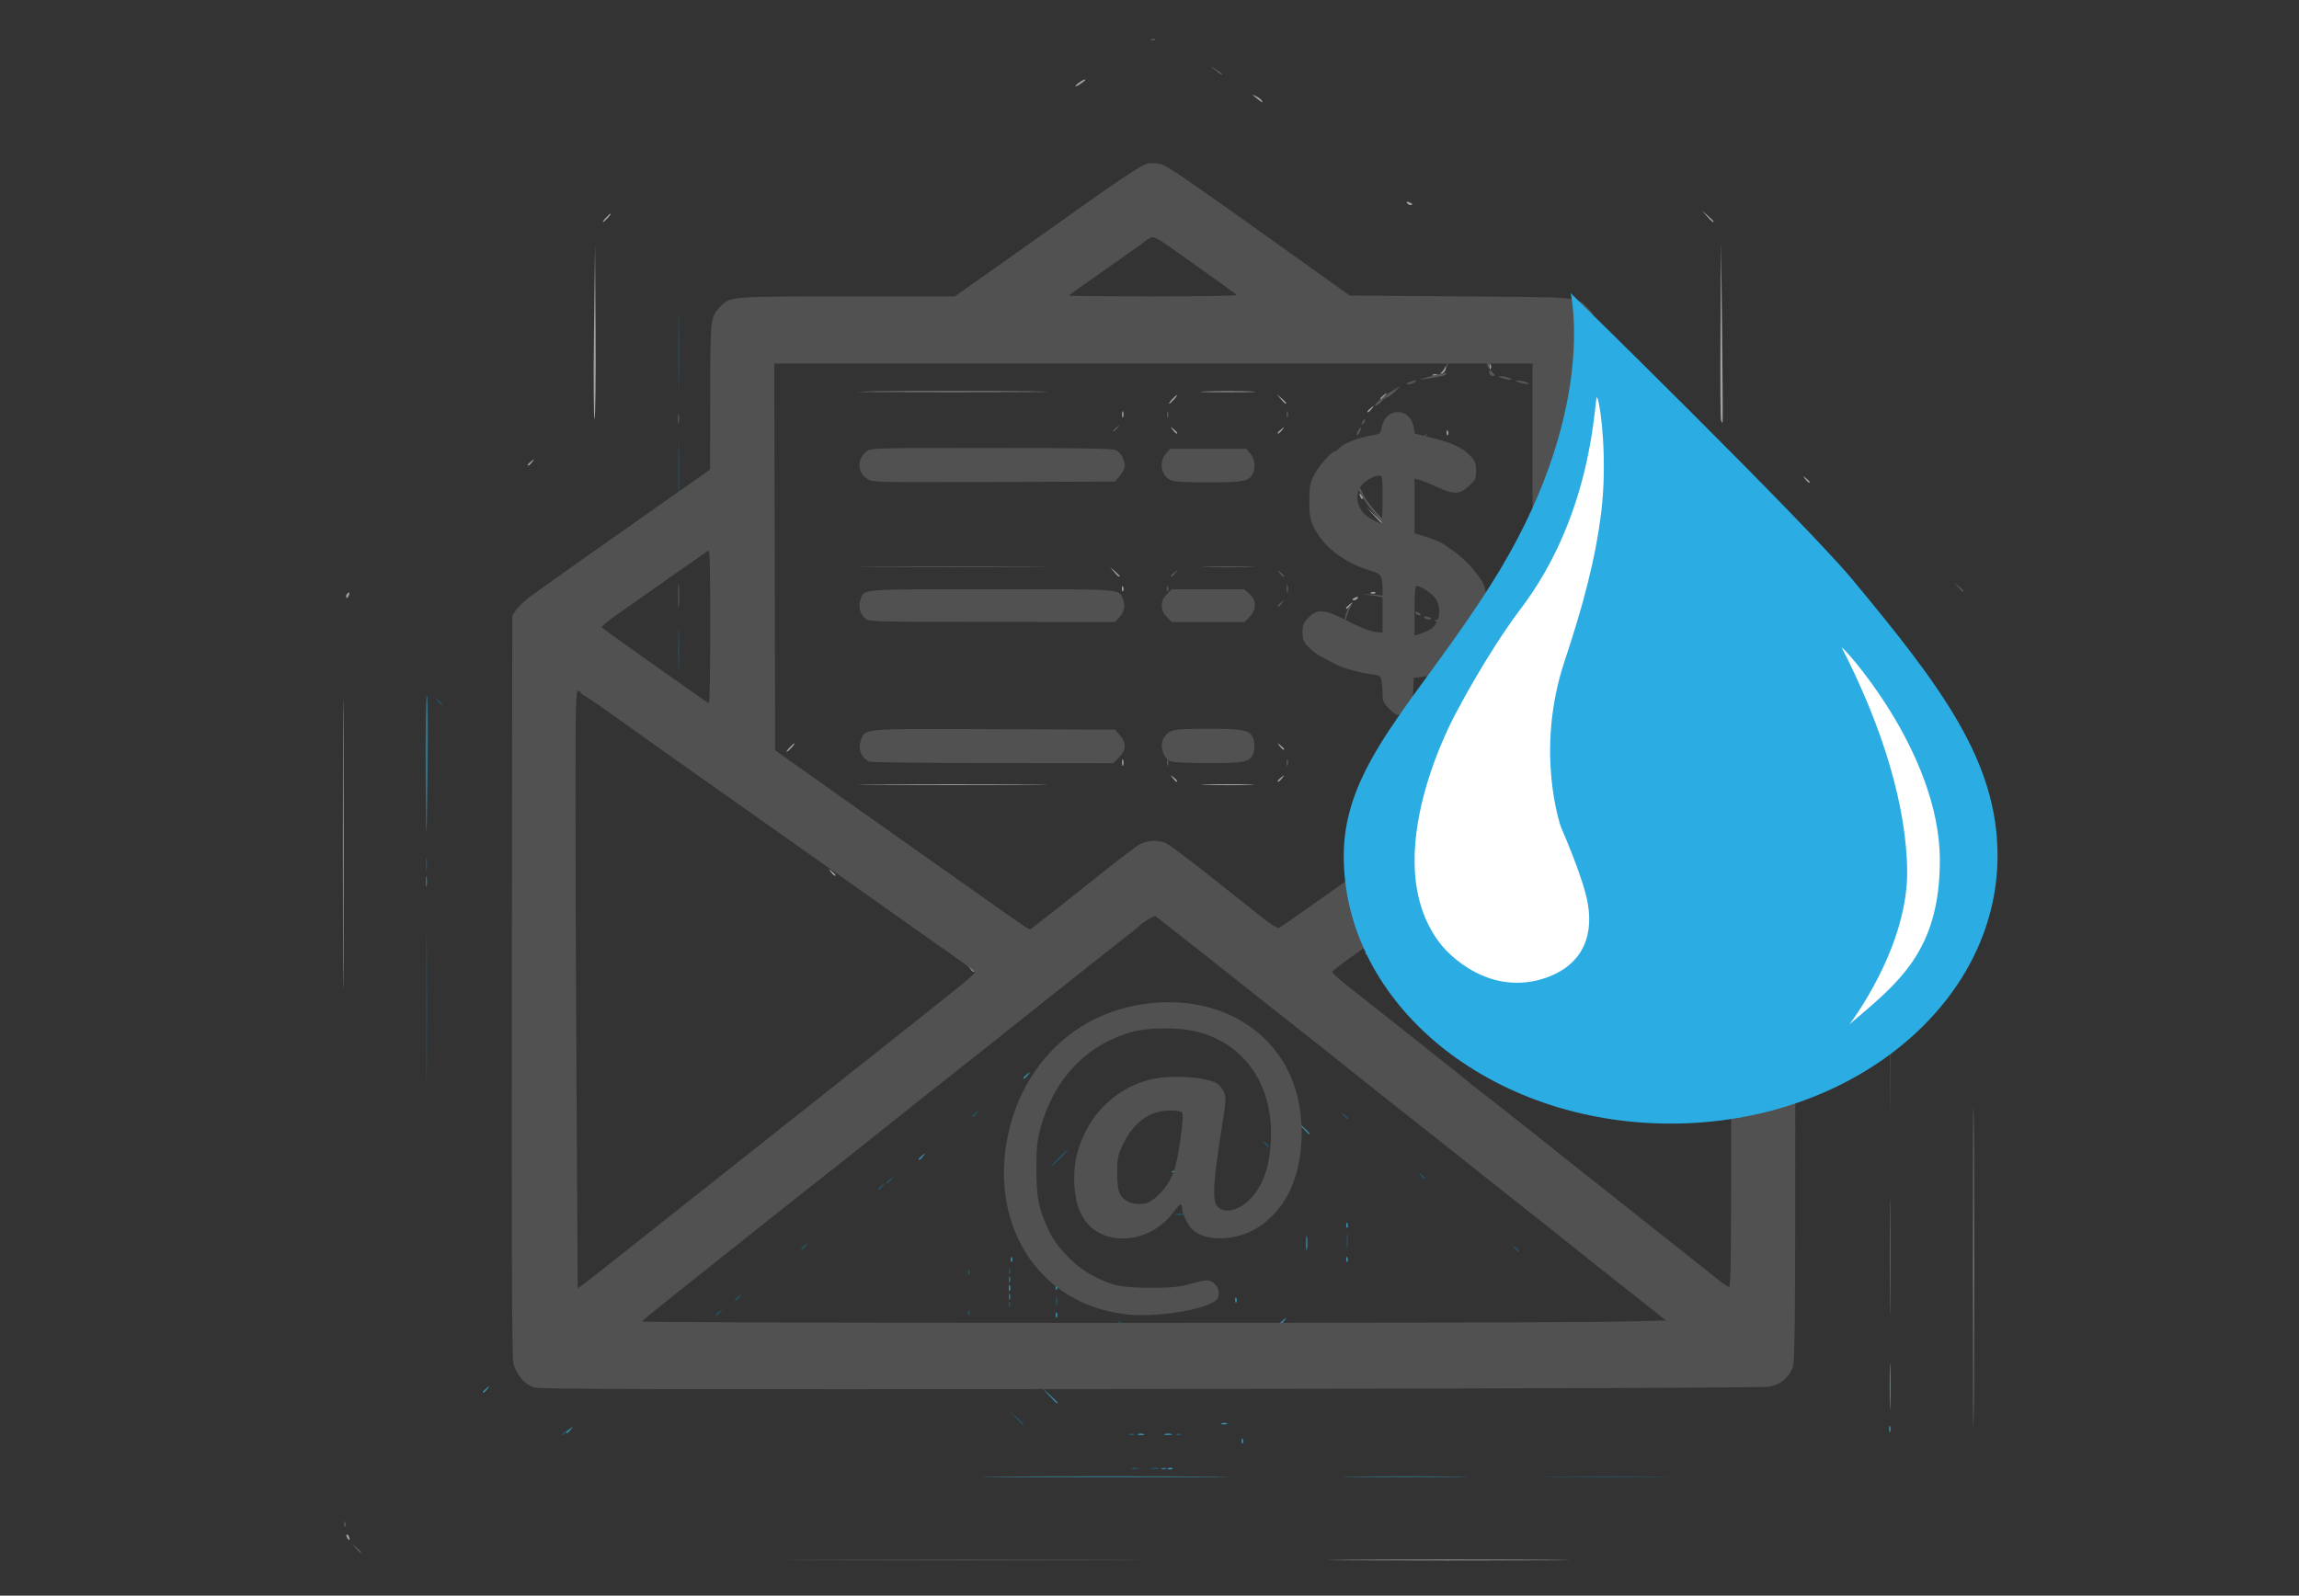 <?xml version="1.0" encoding="UTF-8" standalone="no"?>
<!-- Created with Inkscape (http://www.inkscape.org/) -->

<svg
   version="1.1"
   id="svg2"
   width="1076"
   height="747"
   viewBox="0 0 1076 747"
   sodipodi:docname="ef.svg"
   inkscape:version="1.2 (1:1.2+202206011327+fc4e4096c5)"
   xmlns:inkscape="http://www.inkscape.org/namespaces/inkscape"
   xmlns:sodipodi="http://sodipodi.sourceforge.net/DTD/sodipodi-0.dtd"
   xmlns="http://www.w3.org/2000/svg"
   xmlns:svg="http://www.w3.org/2000/svg"
   xmlns:rdf="http://www.w3.org/1999/02/22-rdf-syntax-ns#"
   xmlns:cc="http://creativecommons.org/ns#"
   xmlns:dc="http://purl.org/dc/elements/1.1/">
  <rect x="0" y="0" width="1076" height="747" fill="#333333" stroke="none"/>
  <defs
     id="defs6" />
  <sodipodi:namedview
     pagecolor="#ffffff"
     bordercolor="#666666"
     borderopacity="1"
     objecttolerance="10"
     gridtolerance="10"
     guidetolerance="10"
     inkscape:pageopacity="0"
     inkscape:pageshadow="2"
     inkscape:window-width="1803"
     inkscape:window-height="912"
     id="namedview4"
     showgrid="false"
     inkscape:zoom="0.89358608"
     inkscape:cx="561.78135"
     inkscape:cy="395.59703"
     inkscape:window-x="0"
     inkscape:window-y="0"
     inkscape:window-maximized="0"
     inkscape:current-layer="svg2"
     inkscape:showpageshadow="2"
     inkscape:pagecheckerboard="0"
     inkscape:deskcolor="#d1d1d1" />
  <path
     style="fill:#a1a1a1"
     d="m 632.25,730.25 c 25.163,-0.149 66.338,-0.149 91.5,0 25.163,0.149 4.575,0.27 -45.75,0.27 -50.325,0 -70.912,-0.122 -45.75,-0.27 z M 162.459,719.933 c -0.363,-0.587 -0.445,-1.281 -0.183,-1.543 0.262,-0.262 0.743,0.218 1.069,1.067 0.676,1.762 0.1,2.072 -0.886,0.477 z M 923.484,593 c 0,-66.825 0.12,-94.162 0.266,-60.75 0.146,33.413 0.146,88.088 0,121.5 -0.146,33.413 -0.266,6.075 -0.266,-60.75 z M 160.483,395 c 0,-60.225 0.12,-84.862 0.267,-54.75 0.147,30.113 0.147,79.388 0,109.5 -0.147,30.113 -0.267,5.475 -0.267,-54.75 z M 615,462.607 c 0,-0.216 0.698,-0.661 1.552,-0.989 0.89,-0.341 1.291,-0.174 0.941,0.393 C 616.906,462.962 615,463.417 615,462.607 Z M 610.872,459.25 c -1.244,-1.586 -1.208,-1.621 0.378,-0.378 1.666,1.306 2.195,2.128 1.372,2.128 -0.208,0 -0.995,-0.787 -1.75,-1.75 z M 473,459.622 c 0,-0.208 0.787,-0.995 1.75,-1.75 1.586,-1.244 1.621,-1.208 0.378,0.378 C 473.821,459.916 473,460.445 473,459.622 Z M 453.872,453.25 c -1.244,-1.586 -1.208,-1.621 0.378,-0.378 0.963,0.755 1.75,1.542 1.75,1.75 0,0.823 -0.821,0.293 -2.128,-1.372 z m 148.533,-0.5 -1.905,-2.25 2.25,1.905 c 2.114,1.79 2.705,2.595 1.905,2.595 -0.19,0 -1.202,-1.012 -2.25,-2.25 z M 482,452.622 c 0,-0.208 0.787,-0.995 1.75,-1.75 1.586,-1.244 1.621,-1.208 0.378,0.378 C 482.821,452.916 482,453.445 482,452.622 Z m 4,-2.954 c 0,-0.275 1.8,-1.926 4,-3.668 2.2,-1.742 4,-2.943 4,-2.668 0,0.275 -1.8,1.926 -4,3.668 -2.2,1.742 -4,2.943 -4,2.668 z M 596.872,448.25 c -1.244,-1.586 -1.208,-1.621 0.378,-0.378 1.666,1.306 2.195,2.128 1.372,2.128 -0.208,0 -0.995,-0.787 -1.75,-1.75 z M 639,446.636 c 0,-0.275 1.35,-1.461 3,-2.636 1.65,-1.175 3,-1.911 3,-1.636 0,0.275 -1.35,1.461 -3,2.636 -1.65,1.175 -3,1.911 -3,1.636 z M 588.872,442.25 c -1.244,-1.586 -1.208,-1.621 0.378,-0.378 1.666,1.306 2.195,2.128 1.372,2.128 -0.208,0 -0.995,-0.787 -1.75,-1.75 z M 495,442.622 c 0,-0.208 0.787,-0.995 1.75,-1.75 1.586,-1.244 1.621,-1.208 0.378,0.378 C 495.821,442.916 495,443.445 495,442.622 Z M 579.872,435.25 c -1.244,-1.586 -1.208,-1.621 0.378,-0.378 1.666,1.306 2.195,2.128 1.372,2.128 -0.208,0 -0.995,-0.787 -1.75,-1.75 z M 504,435.622 c 0,-0.208 0.787,-0.995 1.75,-1.75 1.586,-1.244 1.621,-1.208 0.378,0.378 C 504.821,435.916 504,436.445 504,435.622 Z M 570.872,428.25 c -1.244,-1.586 -1.208,-1.621 0.378,-0.378 1.666,1.306 2.195,2.128 1.372,2.128 -0.208,0 -0.995,-0.787 -1.75,-1.75 z M 513,428.622 c 0,-0.208 0.787,-0.995 1.75,-1.75 1.586,-1.244 1.621,-1.208 0.378,0.378 C 513.821,428.916 513,429.445 513,428.622 Z M 566.872,425.25 c -1.244,-1.586 -1.208,-1.621 0.378,-0.378 0.963,0.755 1.75,1.542 1.75,1.75 0,0.823 -0.821,0.293 -2.128,-1.372 z M 517,425.622 c 0,-0.208 0.787,-0.995 1.75,-1.75 1.586,-1.244 1.621,-1.208 0.378,0.378 C 517.821,425.916 517,426.445 517,425.622 Z m 5,-4 c 0,-0.208 0.787,-0.995 1.75,-1.75 1.586,-1.244 1.621,-1.208 0.378,0.378 C 522.821,421.916 522,422.445 522,421.622 Z M 557.872,418.25 c -1.244,-1.586 -1.208,-1.621 0.378,-0.378 0.963,0.755 1.75,1.542 1.75,1.75 0,0.823 -0.821,0.293 -2.128,-1.372 z m -19.06,-6.933 c 0.722,-0.289 1.584,-0.253 1.917,0.079 0.332,0.332 -0.258,0.569 -1.312,0.525 -1.165,-0.048 -1.402,-0.285 -0.604,-0.604 z M 388.872,408.25 c -1.244,-1.586 -1.208,-1.621 0.378,-0.378 0.963,0.755 1.75,1.542 1.75,1.75 0,0.823 -0.821,0.293 -2.128,-1.372 z M 410.25,367.25 c 19.663,-0.152 51.837,-0.152 71.5,0 19.663,0.152 3.575,0.276 -35.75,0.276 -39.325,0 -55.413,-0.124 -35.75,-0.276 z m 154.553,0.003 c 5.667,-0.179 14.667,-0.178 20,0.002 5.333,0.179 0.697,0.326 -10.303,0.325 -11,-8.8e-4 -15.364,-0.148 -9.697,-0.326 z M 548.872,364.25 c -1.244,-1.586 -1.208,-1.621 0.378,-0.378 1.666,1.306 2.195,2.128 1.372,2.128 -0.208,0 -0.995,-0.787 -1.75,-1.75 z M 598,365.622 c 0,-0.208 0.787,-0.995 1.75,-1.75 1.586,-1.244 1.621,-1.208 0.378,0.378 C 598.821,365.916 598,366.445 598,365.622 Z M 525.158,357 c 0,-1.375 0.227,-1.938 0.504,-1.25 0.277,0.688 0.277,1.812 0,2.5 -0.277,0.688 -0.504,0.125 -0.504,-1.25 z M 369.5,350 c 0.995,-1.1 2.035,-2 2.31,-2 0.275,0 -0.314,0.9 -1.31,2 -0.995,1.1 -2.035,2 -2.31,2 -0.275,0 0.314,-0.9 1.31,-2 z m 178.5,0.622 c 0,-0.208 0.787,-0.995 1.75,-1.75 1.586,-1.244 1.621,-1.208 0.378,0.378 C 548.821,350.916 548,351.445 548,350.622 Z M 598.872,349.25 c -1.244,-1.586 -1.208,-1.621 0.378,-0.378 1.666,1.306 2.195,2.128 1.372,2.128 -0.208,0 -0.995,-0.787 -1.75,-1.75 z M 411.25,346.25 c 19.113,-0.152 50.388,-0.152 69.5,0 19.113,0.152 3.475,0.276 -34.75,0.276 -38.225,0 -53.862,-0.124 -34.75,-0.276 z m 154.052,0.003 c 5.391,-0.18 13.941,-0.179 19,0.002 5.059,0.181 0.648,0.329 -9.802,0.328 -10.45,-9.6e-4 -14.589,-0.149 -9.198,-0.329 z m 120.967,-6.947 c 0.973,-0.254 2.323,-0.237 3,0.037 0.677,0.274 -0.119,0.481 -1.769,0.461 -1.65,-0.02 -2.204,-0.244 -1.231,-0.498 z M 679.924,336.25 677.5,333.5 l 2.75,2.424 c 1.512,1.333 2.75,2.571 2.75,2.75 0,0.784 -0.81,0.146 -3.076,-2.424 z m 14.139,0.25 c 0,-0.55 0.661,-1.874 1.468,-2.941 0.808,-1.068 1.468,-1.491 1.468,-0.941 0,0.55 -0.661,1.874 -1.468,2.941 -0.807,1.068 -1.468,1.491 -1.468,0.941 z m 3.265,-12 c 0.004,-3.85 0.185,-5.302 0.402,-3.228 0.216,2.075 0.213,5.225 -0.008,7 -0.221,1.775 -0.398,0.078 -0.394,-3.772 z m -22.118,-6.101 C 674.501,317.63 674.362,317 674.902,317 c 1.038,0 2.542,1.902 1.949,2.466 -0.193,0.183 -0.93,-0.297 -1.64,-1.067 z m -4.398,-2.082 c 0.722,-0.289 1.584,-0.253 1.917,0.079 0.332,0.332 -0.258,0.569 -1.312,0.525 -1.165,-0.048 -1.402,-0.285 -0.604,-0.604 z M 729.958,303.75 c 2.452,-2.612 4.59,-4.75 4.75,-4.75 0.751,0 -0.043,0.898 -4.458,5.042 L 725.5,308.5 Z m -96.097,-1.809 -2.361,-2.059 2.75,1.674 c 1.512,0.921 2.75,1.848 2.75,2.059 0,0.781 -0.835,0.335 -3.139,-1.674 z m 43.136,-27.143 c -0.273,-9.186 -0.148,-16.352 0.279,-15.924 0.427,0.428 0.651,7.945 0.497,16.703 L 677.494,291.5 Z M 521.5,283 c 0.995,-1.1 2.035,-2 2.31,-2 0.275,0 -0.314,0.9 -1.31,2 -0.995,1.1 -2.035,2 -2.31,2 -0.275,0 0.314,-0.9 1.31,-2 z m 108.5,1.622 c 0,-0.208 0.787,-0.995 1.75,-1.75 1.586,-1.244 1.621,-1.208 0.378,0.378 C 630.821,284.916 630,285.445 630,284.622 Z m 3,-4.015 c 0,-0.216 0.698,-0.661 1.552,-0.989 0.89,-0.341 1.291,-0.174 0.941,0.393 C 634.906,280.962 633,281.417 633,280.607 Z m -471,-1.548 c 0,-0.518 0.445,-1.216 0.989,-1.552 0.567,-0.35 0.735,0.051 0.393,0.941 C 162.717,280.18 162,280.497 162,279.059 Z m 479.812,-1.742 c 0.722,-0.289 1.584,-0.253 1.917,0.079 0.332,0.332 -0.258,0.569 -1.312,0.525 -1.165,-0.048 -1.402,-0.285 -0.604,-0.604 z m -116.734,-1.9 c 0.048,-1.165 0.285,-1.402 0.604,-0.604 0.289,0.722 0.253,1.584 -0.079,1.917 -0.332,0.332 -0.569,-0.258 -0.525,-1.312 z M 521.405,267.75 519.5,265.5 l 2.25,1.905 c 1.238,1.048 2.25,2.06 2.25,2.25 0,0.8 -0.805,0.209 -2.595,-1.905 z m 212,-14 -1.905,-2.25 2.25,1.905 c 1.238,1.048 2.25,2.06 2.25,2.25 0,0.8 -0.805,0.209 -2.595,-1.905 z M 656.75,251.428 c -3.877,-2.103 -3.438,-2.829 0.5,-0.827 3.77,1.917 4.437,2.414 3.167,2.358 -0.504,-0.022 -2.154,-0.711 -3.667,-1.532 z m 70.687,-3.594 -2.937,-3.166 3.75,2.784 c 3.803,2.824 4.402,3.547 2.937,3.547 -0.447,0 -2.135,-1.425 -3.75,-3.166 z M 643.453,241.75 639.5,237.5 l 4.25,3.953 c 3.952,3.676 4.71,4.547 3.953,4.547 -0.163,0 -2.076,-1.913 -4.25,-4.25 z m -6.889,-9.457 c -0.543,-1.425 -0.428,-1.54 0.56,-0.56 0.683,0.678 0.991,1.485 0.683,1.793 -0.308,0.308 -0.867,-0.247 -1.243,-1.233 z M 677.37,217 c 0,-5.775 0.165,-8.137 0.367,-5.25 0.202,2.888 0.202,7.612 0,10.5 -0.202,2.888 -0.367,0.525 -0.367,-5.25 z m 167.502,7.25 c -1.244,-1.586 -1.208,-1.621 0.378,-0.378 1.666,1.306 2.195,2.128 1.372,2.128 -0.208,0 -0.995,-0.787 -1.75,-1.75 z M 633.195,218.5 c 0.02,-1.65 0.244,-2.204 0.498,-1.231 0.254,0.973 0.237,2.323 -0.037,3 -0.274,0.677 -0.481,-0.119 -0.461,-1.769 z M 247,217.622 c 0,-0.208 0.787,-0.995 1.75,-1.75 1.586,-1.244 1.621,-1.208 0.378,0.378 C 247.821,217.916 247,218.445 247,217.622 Z M 663.195,213.5 c 0.02,-1.65 0.244,-2.204 0.498,-1.231 0.254,0.973 0.237,2.323 -0.037,3 -0.274,0.677 -0.481,-0.119 -0.461,-1.769 z M 633.158,211 c 0,-1.375 0.227,-1.938 0.504,-1.25 0.277,0.688 0.277,1.812 0,2.5 -0.277,0.688 -0.504,0.125 -0.504,-1.25 z m 84.655,-0.683 c 0.722,-0.289 1.584,-0.253 1.917,0.079 0.332,0.332 -0.258,0.569 -1.312,0.525 -1.165,-0.048 -1.402,-0.285 -0.604,-0.604 z m 5,0 c 0.722,-0.289 1.584,-0.253 1.917,0.079 0.332,0.332 -0.258,0.569 -1.312,0.525 -1.165,-0.048 -1.402,-0.285 -0.604,-0.604 z M 731,205.622 c 0,-0.208 0.787,-0.995 1.75,-1.75 1.586,-1.244 1.621,-1.208 0.378,0.378 C 731.821,205.916 731,206.445 731,205.622 Z m -53.921,-3.206 c 0.048,-1.165 0.285,-1.402 0.604,-0.604 0.289,0.722 0.253,1.584 -0.079,1.917 -0.332,0.332 -0.569,-0.258 -0.525,-1.312 z M 548.872,201.25 c -1.244,-1.586 -1.208,-1.621 0.378,-0.378 0.963,0.755 1.75,1.542 1.75,1.75 0,0.823 -0.821,0.293 -2.128,-1.372 z M 598,202.622 c 0,-0.208 0.787,-0.995 1.75,-1.75 1.586,-1.244 1.621,-1.208 0.378,0.378 C 598.821,202.916 598,203.445 598,202.622 Z m 207.457,-5.873 c -0.264,-0.688 -0.362,-19.701 -0.218,-42.25 l 0.262,-40.999 0.499,42.25 c 0.275,23.238 0.373,42.25 0.218,42.25 -0.155,-1.8e-4 -0.497,-0.563 -0.761,-1.251 z M 277.999,155.701 278.499,114.5 l 0.262,40.438 c 0.144,22.241 -0.081,40.781 -0.499,41.201 -0.419,0.419 -0.537,-17.778 -0.262,-40.438 z M 525.158,194 c 0,-1.375 0.227,-1.938 0.504,-1.25 0.277,0.688 0.277,1.812 0,2.5 -0.277,0.688 -0.504,0.125 -0.504,-1.25 z M 640,192.622 c 0,-0.208 0.787,-0.995 1.75,-1.75 1.586,-1.244 1.621,-1.208 0.378,0.378 C 640.821,192.916 640,193.445 640,192.622 Z m 92.564,-2.329 c -0.543,-1.425 -0.428,-1.54 0.56,-0.56 0.683,0.678 0.991,1.485 0.683,1.793 -0.308,0.308 -0.867,-0.247 -1.243,-1.233 z M 548.5,187 c 0.995,-1.1 2.035,-2 2.31,-2 0.275,0 -0.314,0.9 -1.31,2 -0.995,1.1 -2.035,2 -2.31,2 -0.275,0 0.314,-0.9 1.31,-2 z m 50.905,-0.25 -1.905,-2.25 2.25,1.905 c 2.114,1.79 2.705,2.595 1.905,2.595 -0.19,0 -1.202,-1.012 -2.25,-2.25 z M 729,185.911 c -2.154,-1.762 -2.196,-1.896 -0.306,-0.972 1.207,0.59 2.471,1.52 2.809,2.067 0.903,1.46 0.296,1.195 -2.503,-1.095 z m -83,0.712 c 0,-0.208 0.787,-0.995 1.75,-1.75 1.586,-1.244 1.621,-1.208 0.378,0.378 C 646.821,186.916 646,187.445 646,186.622 Z m -235.75,-3.372 c 19.663,-0.152 51.837,-0.152 71.5,0 19.663,0.152 3.575,0.276 -35.75,0.276 -39.325,0 -55.413,-0.124 -35.75,-0.276 z m 154.054,0.003 c 5.942,-0.177 15.392,-0.176 21,0.001 5.608,0.178 0.746,0.323 -10.804,0.322 -11.55,-8.2e-4 -16.138,-0.146 -10.196,-0.323 z m 106.508,-7.936 c 0.722,-0.289 1.584,-0.253 1.917,0.079 0.332,0.332 -0.258,0.569 -1.312,0.525 -1.165,-0.048 -1.402,-0.285 -0.604,-0.604 z m 3.788,-0.991 c 0.605,-0.454 1.385,-1.501 1.732,-2.326 0.444,-1.054 0.563,-0.93 0.4,0.417 -0.128,1.054 -0.907,2.101 -1.732,2.326 -0.965,0.263 -1.107,0.114 -0.4,-0.417 z m 22.479,-2.909 c 0.048,-1.165 0.285,-1.402 0.604,-0.604 0.289,0.722 0.253,1.584 -0.079,1.917 -0.332,0.332 -0.569,-0.258 -0.525,-1.312 z M 693.872,164.25 c -1.244,-1.586 -1.208,-1.621 0.378,-0.378 1.666,1.306 2.195,2.128 1.372,2.128 -0.208,0 -0.995,-0.787 -1.75,-1.75 z M 679,164.57 c 0,-0.275 0.9,-0.982 2,-1.57 1.1,-0.589 2,-0.845 2,-0.57 0,0.275 -0.9,0.982 -2,1.57 -1.1,0.589 -2,0.845 -2,0.57 z m 6.75,-3.233 c 0.688,-0.277 1.812,-0.277 2.5,0 0.688,0.277 0.125,0.504 -1.25,0.504 -1.375,0 -1.938,-0.227 -1.25,-0.504 z M 283.5,102 c 0.995,-1.1 2.035,-2 2.31,-2 0.275,0 -0.314,0.9 -1.31,2 -0.995,1.1 -2.035,2 -2.31,2 -0.275,0 0.314,-0.9 1.31,-2 z M 798.924,101.25 796.5,98.5 l 2.75,2.424 c 1.512,1.333 2.75,2.571 2.75,2.75 0,0.784 -0.81,0.146 -3.076,-2.424 z M 658.507,95.011 c -0.35,-0.567 0.051,-0.735 0.941,-0.393 C 661.18,95.283 661.497,96 660.059,96 c -0.518,0 -1.216,-0.445 -1.552,-0.989 z M 588,45.911 c -2.154,-1.762 -2.196,-1.896 -0.306,-0.972 1.207,0.59 2.471,1.52 2.809,2.067 0.903,1.46 0.296,1.195 -2.503,-1.095 z M 503.433,40.109 C 504.146,38.955 508,36.626 508,37.35 c 0,0.231 -1.18,1.194 -2.623,2.139 -1.443,0.945 -2.318,1.224 -1.944,0.62 z"
     id="path1877" />
  <path
     style="fill:#398dae"
     d="m 470.826,691.25 c 26.029,-0.148 68.329,-0.148 94,10e-5 25.671,0.148 4.374,0.27 -47.326,0.27 -51.7,-6e-5 -72.703,-0.122 -46.674,-0.27 z m 75.987,-3.933 c 0.722,-0.289 1.584,-0.253 1.917,0.079 0.332,0.332 -0.258,0.569 -1.312,0.525 -1.165,-0.048 -1.402,-0.285 -0.604,-0.604 z m 34.266,-12.9 c 0.048,-1.165 0.285,-1.402 0.604,-0.604 0.289,0.722 0.253,1.584 -0.079,1.917 -0.332,0.332 -0.569,-0.258 -0.525,-1.312 z M 532.75,671.338 c 0.688,-0.277 1.812,-0.277 2.5,0 0.688,0.277 0.125,0.504 -1.25,0.504 -1.375,0 -1.938,-0.227 -1.25,-0.504 z m 12.519,-0.031 c 0.973,-0.254 2.323,-0.237 3,0.037 0.677,0.274 -0.119,0.481 -1.769,0.461 -1.65,-0.02 -2.204,-0.244 -1.231,-0.498 z M 265,670.622 c 0,-0.208 0.787,-0.995 1.75,-1.75 1.586,-1.244 1.621,-1.208 0.378,0.378 C 265.821,670.916 265,671.445 265,670.622 Z M 884.158,669 c 0,-1.375 0.227,-1.938 0.504,-1.25 0.277,0.688 0.277,1.812 0,2.5 -0.277,0.688 -0.504,0.125 -0.504,-1.25 z M 571.75,666.338 c 0.688,-0.277 1.812,-0.277 2.5,0 0.688,0.277 0.125,0.504 -1.25,0.504 -1.375,0 -1.938,-0.227 -1.25,-0.504 z M 884.411,649 c 0,-9.625 0.15,-13.562 0.333,-8.75 0.183,4.812 0.183,12.688 0,17.5 -0.183,4.812 -0.333,0.875 -0.333,-8.75 z m -393.465,4.25 -3.446,-3.75 3.75,3.446 c 3.49,3.208 4.21,4.054 3.446,4.054 -0.167,0 -1.855,-1.688 -3.75,-3.75 z M 226,651.622 c 0,-0.208 0.787,-0.995 1.75,-1.75 1.586,-1.244 1.621,-1.208 0.378,0.378 C 226.821,651.916 226,652.445 226,651.622 Z m 296.25,-8.312 c 0.963,-0.252 2.538,-0.252 3.5,0 0.963,0.252 0.175,0.457 -1.75,0.457 -1.925,0 -2.712,-0.206 -1.75,-0.457 z m 57,0 c 0.963,-0.252 2.538,-0.252 3.5,0 0.963,0.252 0.175,0.457 -1.75,0.457 -1.925,0 -2.712,-0.206 -1.75,-0.457 z M 502.924,635.25 500.5,632.5 l 2.75,2.424 c 2.57,2.266 3.209,3.076 2.424,3.076 -0.179,0 -1.417,-1.238 -2.75,-2.75 z m 54.64,-10.957 c -0.543,-1.425 -0.428,-1.54 0.56,-0.56 0.683,0.678 0.991,1.485 0.683,1.793 -0.308,0.308 -0.867,-0.247 -1.243,-1.233 z m -25.295,-1.986 c 0.973,-0.254 2.323,-0.237 3,0.037 0.677,0.274 -0.119,0.481 -1.769,0.461 -1.65,-0.02 -2.204,-0.244 -1.231,-0.498 z M 599,619.622 c 0,-0.208 0.787,-0.995 1.75,-1.75 1.586,-1.244 1.621,-1.208 0.378,0.378 C 599.821,619.916 599,620.445 599,619.622 Z m -104.921,-4.206 c 0.048,-1.165 0.285,-1.402 0.604,-0.604 0.289,0.722 0.253,1.584 -0.079,1.917 -0.332,0.332 -0.569,-0.258 -0.525,-1.312 z m 84,-7 c 0.048,-1.165 0.285,-1.402 0.604,-0.604 0.289,0.722 0.253,1.584 -0.079,1.917 -0.332,0.332 -0.569,-0.258 -0.525,-1.312 z M 472.158,603 c 0,-1.375 0.227,-1.938 0.504,-1.25 0.277,0.688 0.277,1.812 0,2.5 -0.277,0.688 -0.504,0.125 -0.504,-1.25 z m 48,0 c 0,-1.375 0.227,-1.938 0.504,-1.25 0.277,0.688 0.277,1.812 0,2.5 -0.277,0.688 -0.504,0.125 -0.504,-1.25 z m -26.079,-0.583 c 0.048,-1.165 0.285,-1.402 0.604,-0.604 0.289,0.722 0.253,1.584 -0.079,1.917 -0.332,0.332 -0.569,-0.258 -0.525,-1.312 z m -21,-13 c 0.048,-1.165 0.285,-1.402 0.604,-0.604 0.289,0.722 0.253,1.584 -0.079,1.917 -0.332,0.332 -0.569,-0.258 -0.525,-1.312 z m 157,0 c 0.048,-1.165 0.285,-1.402 0.604,-0.604 0.289,0.722 0.253,1.584 -0.079,1.917 -0.332,0.332 -0.569,-0.258 -0.525,-1.312 z M 611.3,582 c 0,-3.025 0.187,-4.263 0.417,-2.75 0.229,1.512 0.229,3.987 0,5.5 -0.229,1.512 -0.417,0.275 -0.417,-2.75 z m 18.779,-8.583 c 0.048,-1.165 0.285,-1.402 0.604,-0.604 0.289,0.722 0.253,1.584 -0.079,1.917 -0.332,0.332 -0.569,-0.258 -0.525,-1.312 z M 329,571.622 c 0,-0.208 0.787,-0.995 1.75,-1.75 1.586,-1.244 1.621,-1.208 0.378,0.378 C 329.821,571.916 329,572.445 329,571.622 Z m 219.812,-23.306 c 0.722,-0.289 1.584,-0.253 1.917,0.079 0.332,0.332 -0.258,0.569 -1.312,0.525 -1.165,-0.048 -1.402,-0.285 -0.604,-0.604 z m 13,0 c 0.722,-0.289 1.584,-0.253 1.917,0.079 0.332,0.332 -0.258,0.569 -1.312,0.525 -1.165,-0.048 -1.402,-0.285 -0.604,-0.604 z M 430,542.622 c 0,-0.208 0.787,-0.995 1.75,-1.75 1.586,-1.244 1.621,-1.208 0.378,0.378 C 430.821,542.916 430,543.445 430,542.622 Z M 701.872,530.25 c -1.244,-1.586 -1.208,-1.621 0.378,-0.378 0.963,0.755 1.75,1.542 1.75,1.75 0,0.823 -0.821,0.293 -2.128,-1.372 z m -92.435,-2.5 -2.937,-3.25 3.25,2.937 c 3.029,2.738 3.71,3.563 2.937,3.563 -0.172,0 -1.635,-1.462 -3.25,-3.25 z m -52.625,-6.433 c 0.722,-0.289 1.584,-0.253 1.917,0.079 0.332,0.332 -0.258,0.569 -1.312,0.525 -1.165,-0.048 -1.402,-0.285 -0.604,-0.604 z M 409,509.622 c 0,-0.208 0.787,-0.995 1.75,-1.75 1.586,-1.244 1.621,-1.208 0.378,0.378 C 409.821,509.916 409,510.445 409,509.622 Z m 131.812,-4.306 c 0.722,-0.289 1.584,-0.253 1.917,0.079 0.332,0.332 -0.258,0.569 -1.312,0.525 -1.165,-0.048 -1.402,-0.285 -0.604,-0.604 z m 19,0 c 0.722,-0.289 1.584,-0.253 1.917,0.079 0.332,0.332 -0.258,0.569 -1.312,0.525 -1.165,-0.048 -1.402,-0.285 -0.604,-0.604 z M 479,504.622 c 0,-0.208 0.787,-0.995 1.75,-1.75 1.586,-1.244 1.621,-1.208 0.378,0.378 C 479.821,504.916 479,505.445 479,504.622 Z"
     id="path1873" />
  <path
     style="fill:#31718b"
     d="m 634.319,691.251 c 13.1,-0.158 34.25,-0.158 47,3.7e-4 12.75,0.158 2.031,0.287 -23.819,0.287 -25.85,-2e-4 -36.282,-0.13 -23.181,-0.288 z m -90.506,-3.934 c 0.722,-0.289 1.584,-0.253 1.917,0.079 0.332,0.332 -0.258,0.569 -1.312,0.525 -1.165,-0.048 -1.402,-0.285 -0.604,-0.604 z M 563.872,637.25 c -1.244,-1.586 -1.208,-1.621 0.378,-0.378 0.963,0.755 1.75,1.542 1.75,1.75 0,0.823 -0.821,0.293 -2.128,-1.372 z M 884.46,588 c 0,-24.475 0.13,-34.487 0.289,-22.25 0.159,12.238 0.159,32.263 0,44.5 -0.159,12.238 -0.289,2.225 -0.289,-22.25 z M 585.812,626.317 c 0.722,-0.289 1.584,-0.253 1.917,0.079 0.332,0.332 -0.258,0.569 -1.312,0.525 -1.165,-0.048 -1.402,-0.285 -0.604,-0.604 z M 472.158,607 c 0,-1.375 0.227,-1.938 0.504,-1.25 0.277,0.688 0.277,1.812 0,2.5 -0.277,0.688 -0.504,0.125 -0.504,-1.25 z m 0,-8 c 0,-1.375 0.227,-1.938 0.504,-1.25 0.277,0.688 0.277,1.812 0,2.5 -0.277,0.688 -0.504,0.125 -0.504,-1.25 z M 199.252,412.5 c 0.011,-2.2 0.216,-2.982 0.455,-1.738 0.239,1.244 0.23,3.044 -0.02,4 -0.25,0.956 -0.446,-0.062 -0.435,-2.262 z m -0.034,-49.191 c -0.12,-20.455 0.119,-37.4 0.532,-37.656 0.683,-0.423 0.666,29.013 -0.035,61.847 -0.153,7.15 -0.376,-3.736 -0.496,-24.191 z"
     id="path1871" />
  <path
     style="fill:#575757"
     d="m 383.828,730.25 c 37.58,-0.145 98.78,-0.145 136,5e-5 37.22,0.145 6.472,0.264 -68.328,0.264 -74.8,-3e-5 -105.252,-0.119 -67.672,-0.264 z M 166.405,724.75 164.5,722.5 l 2.25,1.905 c 1.238,1.048 2.25,2.06 2.25,2.25 0,0.8 -0.805,0.209 -2.595,-1.905 z m -5.326,-11.333 c 0.048,-1.165 0.285,-1.402 0.604,-0.604 0.289,0.722 0.253,1.584 -0.079,1.917 -0.332,0.332 -0.569,-0.258 -0.525,-1.312 z M 475,458.622 c 0,-0.208 0.787,-0.995 1.75,-1.75 1.586,-1.244 1.621,-1.208 0.378,0.378 C 475.821,458.916 475,459.445 475,458.622 Z M 599.872,451.25 c -1.244,-1.586 -1.208,-1.621 0.378,-0.378 1.666,1.306 2.195,2.128 1.372,2.128 -0.208,0 -0.995,-0.787 -1.75,-1.75 z m -13,-10 c -1.244,-1.586 -1.208,-1.621 0.378,-0.378 1.666,1.306 2.195,2.128 1.372,2.128 -0.208,0 -0.995,-0.787 -1.75,-1.75 z M 497,441.622 c 0,-0.208 0.787,-0.995 1.75,-1.75 1.586,-1.244 1.621,-1.208 0.378,0.378 C 497.821,441.916 497,442.445 497,441.622 Z M 577.872,434.25 c -1.244,-1.586 -1.208,-1.621 0.378,-0.378 1.666,1.306 2.195,2.128 1.372,2.128 -0.208,0 -0.995,-0.787 -1.75,-1.75 z M 506,434.622 c 0,-0.208 0.787,-0.995 1.75,-1.75 1.586,-1.244 1.621,-1.208 0.378,0.378 C 506.821,434.916 506,435.445 506,434.622 Z m 18,-14 c 0,-0.208 0.787,-0.995 1.75,-1.75 1.586,-1.244 1.621,-1.208 0.378,0.378 C 524.821,420.916 524,421.445 524,420.622 Z m 17.812,-9.306 c 0.722,-0.289 1.584,-0.253 1.917,0.079 0.332,0.332 -0.258,0.569 -1.312,0.525 -1.165,-0.048 -1.402,-0.285 -0.604,-0.604 z M 546.158,357 c 0,-1.375 0.227,-1.938 0.504,-1.25 0.277,0.688 0.277,1.812 0,2.5 -0.277,0.688 -0.504,0.125 -0.504,-1.25 z m 56,0 c 0,-1.375 0.227,-1.938 0.504,-1.25 0.277,0.688 0.277,1.812 0,2.5 -0.277,0.688 -0.504,0.125 -0.504,-1.25 z m 164.325,-111.5 c 4e-5,-61.05 0.12,-85.878 0.267,-55.173 0.147,30.705 0.147,80.655 -7e-5,111 -0.147,30.345 -0.267,5.223 -0.267,-55.827 z M 521.872,350.25 c -1.244,-1.586 -1.208,-1.621 0.378,-0.378 0.963,0.755 1.75,1.542 1.75,1.75 0,0.823 -0.821,0.293 -2.128,-1.372 z m 158.231,-14.785 c -2.814,-3.205 -3.089,-4.114 -2.946,-9.75 l 0.157,-6.215 0.593,6.618 c 0.524,5.854 0.98,6.979 3.948,9.75 1.846,1.723 2.905,3.132 2.354,3.132 -0.551,0 -2.399,-1.591 -4.106,-3.535 z m 12.188,0.037 c 3.511,-3.312 3.718,-3.857 3.893,-10.25 0.182,-6.627 0.192,-6.652 0.559,-1.306 0.206,2.996 0.132,6.413 -0.165,7.593 -0.607,2.419 -5.286,7.46 -6.924,7.46 -0.59,0 0.597,-1.574 2.636,-3.498 z M 317.3,329 c 0,-3.025 0.187,-4.263 0.417,-2.75 0.229,1.512 0.229,3.987 0,5.5 -0.229,1.512 -0.417,0.275 -0.417,-2.75 z M 673,316.824 c -1.925,-0.428 -5.233,-1.042 -7.352,-1.365 -2.119,-0.323 -3.677,-0.763 -3.462,-0.978 0.49,-0.49 14.022,1.394 14.67,2.042 0.954,0.954 -0.431,1.063 -3.856,0.301 z m 35.768,-1.992 c 0.581,-0.581 1.647,-0.86 2.368,-0.619 0.749,0.25 0.296,0.703 -1.057,1.057 -1.663,0.435 -2.054,0.305 -1.312,-0.437 z m -49.956,-1.515 c 0.722,-0.289 1.584,-0.253 1.917,0.079 0.332,0.332 -0.258,0.569 -1.312,0.525 -1.165,-0.048 -1.402,-0.285 -0.604,-0.604 z M 714,313 c 0.825,-0.533 1.95,-0.969 2.5,-0.969 0.55,0 0.325,0.436 -0.5,0.969 -0.825,0.533 -1.95,0.969 -2.5,0.969 -0.55,0 -0.325,-0.436 0.5,-0.969 z m -62,-2 c -0.901,-0.582 -1.025,-0.975 -0.309,-0.985 0.655,-0.008 1.469,0.435 1.809,0.985 0.767,1.242 0.421,1.242 -1.5,0 z m 66.733,-0.124 c 0.678,-0.683 1.485,-0.991 1.793,-0.683 0.308,0.308 -0.247,0.867 -1.233,1.243 -1.425,0.543 -1.54,0.428 -0.56,-0.56 z M 726,305.972 c 2.475,-2.41 6.009,-5.977 7.854,-7.927 3.023,-3.196 3.155,-3.249 1.334,-0.545 -2.08,3.089 -8.155,9.056 -11.688,11.48 -1.1,0.755 0.025,-0.599 2.5,-3.009 z m -83.5,0.554 c -2.2,-1.355 -3.732,-2.478 -3.404,-2.495 1.074,-0.056 6.85,3.073 7.443,4.032 0.843,1.364 0.393,1.193 -4.039,-1.537 z M 632.031,299.043 c -1.203,-1.69 -1.963,-3.628 -1.688,-4.308 0.348,-0.86 0.524,-0.799 0.578,0.2 0.043,0.79 1.056,2.475 2.25,3.746 1.194,1.271 1.918,2.563 1.609,2.872 -0.309,0.309 -1.546,-0.821 -2.749,-2.511 z M 737,293.059 c 0,-0.518 0.445,-1.216 0.989,-1.552 0.567,-0.35 0.735,0.051 0.393,0.941 C 737.717,294.18 737,294.497 737,293.059 Z m -107.518,-3.49 c 0.248,-2.162 1.229,-4.637 2.18,-5.5 1.572,-1.427 1.622,-1.426 0.554,0.009 -0.646,0.868 -1.627,3.343 -2.18,5.5 l -1.005,3.922 0.451,-3.931 z m 42.331,0.748 c 0.722,-0.289 1.584,-0.253 1.917,0.079 0.332,0.332 -0.258,0.569 -1.312,0.525 -1.165,-0.048 -1.402,-0.285 -0.604,-0.604 z m -5.255,-1.224 c -0.308,-0.499 0.34,-0.671 1.441,-0.383 2.335,0.611 2.63,1.29 0.56,1.29 -0.793,0 -1.693,-0.408 -2.001,-0.907 z M 317.361,279 c 0,-5.225 0.169,-7.362 0.375,-4.75 0.206,2.612 0.206,6.888 0,9.5 -0.206,2.612 -0.375,0.475 -0.375,-4.75 z m 345.147,8.011 c -0.35,-0.567 0.051,-0.735 0.941,-0.393 1.732,0.665 2.049,1.382 0.611,1.382 -0.518,0 -1.216,-0.445 -1.552,-0.989 z M 410.25,285.25 c 19.663,-0.152 51.837,-0.152 71.5,0 19.663,0.152 3.575,0.276 -35.75,0.276 -39.325,0 -55.413,-0.124 -35.75,-0.276 z m 154.054,0.003 c 5.942,-0.177 15.392,-0.176 21,0.001 5.608,0.178 0.746,0.323 -10.804,0.322 -11.55,-8.2e-4 -16.138,-0.146 -10.196,-0.323 z m 94.203,-0.242 c -0.35,-0.567 0.051,-0.735 0.941,-0.393 1.732,0.665 2.049,1.382 0.611,1.382 -0.518,0 -1.216,-0.445 -1.552,-0.989 z M 740.349,277 c 0,-4.675 0.172,-6.588 0.383,-4.25 0.211,2.337 0.211,6.162 0,8.5 -0.211,2.337 -0.383,0.425 -0.383,-4.25 z m -191.477,5.25 c -1.244,-1.586 -1.208,-1.621 0.378,-0.378 1.666,1.306 2.195,2.128 1.372,2.128 -0.208,0 -0.995,-0.787 -1.75,-1.75 z M 598,283.622 c 0,-0.208 0.787,-0.995 1.75,-1.75 1.586,-1.244 1.621,-1.208 0.378,0.378 C 598.821,283.916 598,284.445 598,283.622 Z m 56.507,-0.611 c -0.35,-0.567 0.051,-0.735 0.941,-0.393 1.732,0.665 2.049,1.382 0.611,1.382 -0.518,0 -1.216,-0.445 -1.552,-0.989 z m -4.231,-2.136 c -0.618,-0.618 -3.746,-1.492 -6.95,-1.941 l -5.826,-0.817 5.57,0.258 c 3.221,0.149 6.583,0.968 7.973,1.941 1.321,0.925 1.942,1.683 1.38,1.683 -0.562,0 -1.528,-0.506 -2.147,-1.124 z M 711.195,278.5 c 0.02,-1.65 0.244,-2.204 0.498,-1.231 0.254,0.973 0.237,2.323 -0.037,3 -0.274,0.677 -0.481,-0.119 -0.461,-1.769 z m -109,-3 c 0.02,-1.65 0.244,-2.204 0.498,-1.231 0.254,0.973 0.237,2.323 -0.037,3 -0.274,0.677 -0.481,-0.119 -0.461,-1.769 z m -56.116,-0.083 c 0.048,-1.165 0.285,-1.402 0.604,-0.604 0.289,0.722 0.253,1.584 -0.079,1.917 -0.332,0.332 -0.569,-0.258 -0.525,-1.312 z M 916.405,274.75 914.5,272.5 l 2.25,1.905 c 1.238,1.048 2.25,2.06 2.25,2.25 0,0.8 -0.805,0.209 -2.595,-1.905 z M 548,269.622 c 0,-0.208 0.787,-0.995 1.75,-1.75 1.586,-1.244 1.621,-1.208 0.378,0.378 C 548.821,269.916 548,270.445 548,269.622 Z M 598.872,268.25 c -1.244,-1.586 -1.208,-1.621 0.378,-0.378 1.666,1.306 2.195,2.128 1.372,2.128 -0.208,0 -0.995,-0.787 -1.75,-1.75 z m 107,0 c -1.244,-1.586 -1.208,-1.621 0.378,-0.378 1.666,1.306 2.195,2.128 1.372,2.128 -0.208,0 -0.995,-0.787 -1.75,-1.75 z m 33.207,-1.833 c 0.048,-1.165 0.285,-1.402 0.604,-0.604 0.289,0.722 0.253,1.584 -0.079,1.917 -0.332,0.332 -0.569,-0.258 -0.525,-1.312 z M 410.25,265.25 c 19.663,-0.152 51.837,-0.152 71.5,0 19.663,0.152 3.575,0.276 -35.75,0.276 -39.325,0 -55.413,-0.124 -35.75,-0.276 z m 154.553,0.003 c 5.667,-0.179 14.667,-0.178 20,0.002 5.333,0.179 0.697,0.326 -10.303,0.325 -11,-8.8e-4 -15.364,-0.148 -9.697,-0.326 z m 172.82,-2.792 c -0.965,-2.515 -0.68,-3.164 0.499,-1.136 0.584,1.004 0.851,2.036 0.593,2.293 -0.257,0.257 -0.749,-0.263 -1.092,-1.157 z M 729.205,251.435 C 725.193,247.346 721.461,244 720.913,244 c -0.548,0 -1.99,-0.982 -3.205,-2.183 l -2.208,-2.183 3,1.836 c 5.403,3.307 6.94,4.508 11.817,9.239 3.983,3.863 7.619,8.488 6.468,8.225 -0.157,-0.036 -3.568,-3.411 -7.58,-7.5 z M 673.5,257 c -1.63,-0.701 -1.688,-0.872 -0.309,-0.93 0.93,-0.039 1.969,0.38 2.309,0.93 0.711,1.15 0.676,1.15 -2,0 z m -6,-2 c -1.319,-0.567 -1.489,-0.878 -0.5,-0.914 0.825,-0.03 2.175,0.381 3,0.914 1.828,1.181 0.249,1.181 -2.5,0 z m -5.5,-2 c -0.825,-0.533 -1.05,-0.969 -0.5,-0.969 0.55,0 1.675,0.436 2.5,0.969 0.825,0.533 1.05,0.969 0.5,0.969 -0.55,0 -1.675,-0.436 -2.5,-0.969 z m -4,-2 c -0.901,-0.582 -1.025,-0.975 -0.309,-0.985 0.655,-0.008 1.469,0.435 1.809,0.985 0.767,1.242 0.421,1.242 -1.5,0 z m -4,-2 c -0.901,-0.582 -1.025,-0.975 -0.309,-0.985 0.655,-0.008 1.469,0.435 1.809,0.985 0.767,1.242 0.421,1.242 -1.5,0 z m -8.296,-5.987 c -4.821,-4.406 -11.732,-15.318 -10.489,-16.561 0.233,-0.233 1.369,1.744 2.526,4.394 1.213,2.778 4.739,7.428 8.33,10.986 7.482,7.412 7.254,8.146 -0.367,1.181 z M 317.232,244 c 0,-1.925 0.206,-2.712 0.457,-1.75 0.252,0.963 0.252,2.538 0,3.5 -0.252,0.963 -0.457,0.175 -0.457,-1.75 z M 666.405,221.75 664.5,219.5 l 2.25,1.905 c 1.238,1.048 2.25,2.06 2.25,2.25 0,0.8 -0.805,0.209 -2.595,-1.905 z m -33.326,-7.333 c 0.048,-1.165 0.285,-1.402 0.604,-0.604 0.289,0.722 0.253,1.584 -0.079,1.917 -0.332,0.332 -0.569,-0.258 -0.525,-1.312 z M 665,205.622 c 0,-0.208 0.787,-0.995 1.75,-1.75 1.586,-1.244 1.621,-1.208 0.378,0.378 C 665.821,205.916 665,206.445 665,205.622 Z m 66.785,-1.701 c 0.646,-0.868 1.627,-3.343 2.18,-5.5 l 1.005,-3.922 -0.451,3.931 c -0.248,2.162 -1.229,4.637 -2.18,5.5 -1.572,1.427 -1.622,1.426 -0.554,-0.009 z M 635.031,203.5 c 0,-0.55 0.436,-1.675 0.969,-2.5 0.533,-0.825 0.969,-1.05 0.969,-0.5 0,0.55 -0.436,1.675 -0.969,2.5 -0.533,0.825 -0.969,1.05 -0.969,0.5 z M 521,201.622 c 0,-0.208 0.787,-0.995 1.75,-1.75 1.586,-1.244 1.621,-1.208 0.378,0.378 C 521.821,201.916 521,202.445 521,201.622 Z M 317.232,196 c 0,-1.925 0.206,-2.712 0.457,-1.75 0.252,0.963 0.252,2.538 0,3.5 -0.252,0.963 -0.457,0.175 -0.457,-1.75 z m 320.332,1.707 c 0.376,-0.986 0.935,-1.541 1.243,-1.233 0.308,0.308 6.4e-4,1.115 -0.683,1.793 -0.988,0.98 -1.102,0.865 -0.56,-0.56 z M 546.158,194 c 0,-1.375 0.227,-1.938 0.504,-1.25 0.277,0.688 0.277,1.812 0,2.5 -0.277,0.688 -0.504,0.125 -0.504,-1.25 z m 56,0 c 0,-1.375 0.227,-1.938 0.504,-1.25 0.277,0.688 0.277,1.812 0,2.5 -0.277,0.688 -0.504,0.125 -0.504,-1.25 z m 128.497,-4.829 c -1.823,-2.014 -2.225,-3.641 -0.66,-2.675 1.043,0.645 3.353,4.503 2.696,4.503 -0.209,0 -1.125,-0.823 -2.035,-1.829 z M 646,187.043 c 1.925,-1.597 4.85,-3.665 6.5,-4.595 l 3,-1.692 -2.706,2.622 C 651.305,184.82 649.687,186 649.199,186 c -0.489,0 -1.703,0.9 -2.699,2 -0.995,1.1 -2.303,1.988 -2.905,1.973 -0.602,-0.015 0.48,-1.333 2.405,-2.93 z m 76.507,-4.031 c -0.35,-0.567 0.051,-0.735 0.941,-0.393 1.732,0.665 2.049,1.382 0.611,1.382 -0.518,0 -1.216,-0.445 -1.552,-0.989 z M 718,181 c -0.825,-0.533 -1.05,-0.969 -0.5,-0.969 0.55,0 1.675,0.436 2.5,0.969 0.825,0.533 1.05,0.969 0.5,0.969 -0.55,0 -1.675,-0.436 -2.5,-0.969 z m -58.5,-2 c 2.749,-1.181 4.328,-1.181 2.5,0 -0.825,0.533 -2.175,0.945 -3,0.914 -0.989,-0.036 -0.819,-0.348 0.5,-0.914 z m 51.5,0 c -2.01,-0.644 -2.108,-0.806 -0.5,-0.83 1.1,-0.016 2.9,0.357 4,0.83 2.548,1.095 -0.081,1.095 -3.5,0 z m -44,-2.1 c 7.514,-2.205 10,-2.682 10,-1.918 0,0.734 -2.883,1.425 -10.5,2.516 -2.609,0.374 -2.544,0.296 0.5,-0.598 z M 703,177 c -2.01,-0.644 -2.108,-0.806 -0.5,-0.83 1.1,-0.016 2.9,0.357 4,0.83 2.548,1.095 -0.081,1.095 -3.5,0 z m -5.985,-2.75 c 0.009,-0.999 0.336,-1.321 0.762,-0.75 0.41,0.55 1.154,1.337 1.651,1.75 0.498,0.412 0.155,0.75 -0.762,0.75 -0.926,0 -1.66,-0.777 -1.651,-1.75 z m -19.857,-3.75 c -0.063,-1.1 0.766,-3.125 1.842,-4.5 1.076,-1.375 1.966,-1.993 1.978,-1.372 0.012,0.62 -0.626,1.665 -1.418,2.323 -0.792,0.657 -1.631,2.175 -1.864,3.372 -0.381,1.956 -0.435,1.974 -0.538,0.177 z M 696,170.04 c 0,-1.078 -1.238,-3.128 -2.75,-4.556 -2.217,-2.093 -3.556,-2.537 -6.905,-2.29 -2.285,0.168 -3.946,-0.032 -3.691,-0.444 0.255,-0.412 2.272,-0.75 4.481,-0.75 3.108,0 4.68,0.662 6.941,2.923 2.476,2.476 4.051,7.077 2.423,7.077 -0.275,0 -0.5,-0.882 -0.5,-1.96 z M 568.861,32.941 566.5,30.881 l 2.75,1.674 c 1.512,0.921 2.75,1.848 2.75,2.059 0,0.781 -0.835,0.335 -3.139,-1.674 z M 538.812,18.317 c 0.722,-0.289 1.584,-0.253 1.917,0.079 0.332,0.332 -0.258,0.569 -1.312,0.525 -1.165,-0.048 -1.402,-0.285 -0.604,-0.604 z"
     id="path1869" />
  <path
     style="fill:#245366"
     d="m 727.819,691.251 c 13.376,-0.158 34.976,-0.157 48,3.6e-4 13.024,0.158 2.081,0.287 -24.319,0.287 -26.4,-1.9e-4 -37.056,-0.129 -23.681,-0.287 z M 529.75,687.338 c 0.688,-0.277 1.812,-0.277 2.5,0 0.688,0.277 0.125,0.504 -1.25,0.504 -1.375,0 -1.938,-0.227 -1.25,-0.504 z m 9.519,-0.031 c 0.973,-0.254 2.323,-0.237 3,0.037 0.677,0.274 -0.119,0.481 -1.769,0.461 -1.65,-0.02 -2.204,-0.244 -1.231,-0.498 z M 263,671.622 c 0,-0.208 0.787,-0.995 1.75,-1.75 1.586,-1.244 1.621,-1.208 0.378,0.378 C 263.821,671.916 263,672.445 263,671.622 Z m 265.812,-0.306 c 0.722,-0.289 1.584,-0.253 1.917,0.079 0.332,0.332 -0.258,0.569 -1.312,0.525 -1.165,-0.048 -1.402,-0.285 -0.604,-0.604 z m 22,0 c 0.722,-0.289 1.584,-0.253 1.917,0.079 0.332,0.332 -0.258,0.569 -1.312,0.525 -1.165,-0.048 -1.402,-0.285 -0.604,-0.604 z M 475.437,663.75 472.5,660.5 l 3.25,2.937 c 3.029,2.738 3.71,3.563 2.937,3.563 -0.172,0 -1.635,-1.462 -3.25,-3.25 z m 304.435,-24.5 c -1.244,-1.586 -1.208,-1.621 0.378,-0.378 1.666,1.306 2.195,2.128 1.372,2.128 -0.208,0 -0.995,-0.787 -1.75,-1.75 z M 612.5,630 c 0.995,-1.1 2.035,-2 2.31,-2 0.275,0 -0.314,0.9 -1.31,2 -0.995,1.1 -2.035,2 -2.31,2 -0.275,0 0.314,-0.9 1.31,-2 z m -32.628,-5.75 c -1.244,-1.586 -1.208,-1.621 0.378,-0.378 1.666,1.306 2.195,2.128 1.372,2.128 -0.208,0 -0.995,-0.787 -1.75,-1.75 z m -56,-5 c -1.244,-1.586 -1.208,-1.621 0.378,-0.378 0.963,0.755 1.75,1.542 1.75,1.75 0,0.823 -0.821,0.293 -2.128,-1.372 z M 335,615.622 c 0,-0.208 0.787,-0.995 1.75,-1.75 1.586,-1.244 1.621,-1.208 0.378,0.378 C 335.821,615.916 335,616.445 335,615.622 Z m 118.079,-1.206 c 0.048,-1.165 0.285,-1.402 0.604,-0.604 0.289,0.722 0.253,1.584 -0.079,1.917 -0.332,0.332 -0.569,-0.258 -0.525,-1.312 z m 19,-4 c 0.048,-1.165 0.285,-1.402 0.604,-0.604 0.289,0.722 0.253,1.584 -0.079,1.917 -0.332,0.332 -0.569,-0.258 -0.525,-1.312 z M 494.232,609 c 0,-1.925 0.206,-2.712 0.457,-1.75 0.252,0.963 0.252,2.538 0,3.5 -0.252,0.963 -0.457,0.175 -0.457,-1.75 z M 344,608.622 c 0,-0.208 0.787,-0.995 1.75,-1.75 1.586,-1.244 1.621,-1.208 0.378,0.378 C 344.821,608.916 344,609.445 344,608.622 Z m 109.079,-13.206 c 0.048,-1.165 0.285,-1.402 0.604,-0.604 0.289,0.722 0.253,1.584 -0.079,1.917 -0.332,0.332 -0.569,-0.258 -0.525,-1.312 z M 472.158,595 c 0,-1.375 0.227,-1.938 0.504,-1.25 0.277,0.688 0.277,1.812 0,2.5 -0.277,0.688 -0.504,0.125 -0.504,-1.25 z m 158.142,-14 c 0,-3.025 0.187,-4.263 0.417,-2.75 0.229,1.512 0.229,3.987 0,5.5 -0.229,1.512 -0.417,0.275 -0.417,-2.75 z m 78.573,3.25 c -1.244,-1.586 -1.208,-1.621 0.378,-0.378 0.963,0.755 1.75,1.542 1.75,1.75 0,0.823 -0.821,0.293 -2.128,-1.372 z M 375,584.622 c 0,-0.208 0.787,-0.995 1.75,-1.75 1.586,-1.244 1.621,-1.208 0.378,0.378 C 375.821,584.916 375,585.445 375,584.622 Z m 134,-15.935 c 0,-0.172 1.462,-1.635 3.25,-3.25 l 3.25,-2.937 -2.937,3.25 C 509.825,568.779 509,569.46 509,568.687 Z m 41.25,-0.376 c 0.963,-0.252 2.538,-0.252 3.5,0 0.963,0.252 0.175,0.457 -1.75,0.457 -1.925,0 -2.712,-0.206 -1.75,-0.457 z M 735.872,557.25 c -1.244,-1.586 -1.208,-1.621 0.378,-0.378 1.666,1.306 2.195,2.128 1.372,2.128 -0.208,0 -0.995,-0.787 -1.75,-1.75 z M 411,556.622 c 0,-0.208 0.787,-0.995 1.75,-1.75 1.586,-1.244 1.621,-1.208 0.378,0.378 C 411.821,556.916 411,557.445 411,556.622 Z m 4,-3 c 0,-0.208 0.787,-0.995 1.75,-1.75 1.586,-1.244 1.621,-1.208 0.378,0.378 C 415.821,553.916 415,554.445 415,553.622 Z M 664.872,550.25 c -1.244,-1.586 -1.208,-1.621 0.378,-0.378 0.963,0.755 1.75,1.542 1.75,1.75 0,0.823 -0.821,0.293 -2.128,-1.372 z M 554.25,548.311 c 0.963,-0.252 2.538,-0.252 3.5,0 0.963,0.252 0.175,0.457 -1.75,0.457 -1.925,0 -2.712,-0.206 -1.75,-0.457 z M 495.5,542 c 2.148,-2.2 4.131,-4 4.406,-4 0.275,0 -1.258,1.8 -3.406,4 -2.148,2.2 -4.131,4 -4.406,4 -0.275,0 1.258,-1.8 3.406,-4 z m 388.97,-58 c 0,-33.275 0.126,-46.888 0.28,-30.25 0.154,16.637 0.154,43.862 0,60.5 -0.154,16.637 -0.28,3.025 -0.28,-30.25 z m -287.597,56.25 c -1.244,-1.586 -1.208,-1.621 0.378,-0.378 0.963,0.755 1.75,1.542 1.75,1.75 0,0.823 -0.821,0.293 -2.128,-1.372 z m -5,-5 c -1.244,-1.586 -1.208,-1.621 0.378,-0.378 0.963,0.755 1.75,1.542 1.75,1.75 0,0.823 -0.821,0.293 -2.128,-1.372 z M 481.5,533 c 0.995,-1.1 2.035,-2 2.31,-2 0.275,0 -0.314,0.9 -1.31,2 -0.995,1.1 -2.035,2 -2.31,2 -0.275,0 0.314,-0.9 1.31,-2 z M 199.468,472 c 0,-31.075 0.127,-43.788 0.282,-28.25 0.155,15.537 0.155,40.962 0,56.5 -0.155,15.537 -0.282,2.825 -0.282,-28.25 z M 388,526.622 c 0,-0.208 0.787,-0.995 1.75,-1.75 1.586,-1.244 1.621,-1.208 0.378,0.378 C 388.821,526.916 388,527.445 388,526.622 Z M 628.872,522.25 c -1.244,-1.586 -1.208,-1.621 0.378,-0.378 0.963,0.755 1.75,1.542 1.75,1.75 0,0.823 -0.821,0.293 -2.128,-1.372 z M 455,522.622 c 0,-0.208 0.787,-0.995 1.75,-1.75 1.586,-1.244 1.621,-1.208 0.378,0.378 C 455.821,522.916 455,523.445 455,522.622 Z m 80.812,-1.306 c 0.722,-0.289 1.584,-0.253 1.917,0.079 0.332,0.332 -0.258,0.569 -1.312,0.525 -1.165,-0.048 -1.402,-0.285 -0.604,-0.604 z m 9.938,-15.979 c 0.688,-0.277 1.812,-0.277 2.5,0 0.688,0.277 0.125,0.504 -1.25,0.504 -1.375,0 -1.938,-0.227 -1.25,-0.504 z m 9.062,-0.021 c 0.722,-0.289 1.584,-0.253 1.917,0.079 0.332,0.332 -0.258,0.569 -1.312,0.525 -1.165,-0.048 -1.402,-0.285 -0.604,-0.604 z M 655.872,495.25 c -1.244,-1.586 -1.208,-1.621 0.378,-0.378 0.963,0.755 1.75,1.542 1.75,1.75 0,0.823 -0.821,0.293 -2.128,-1.372 z M 499,488.622 c 0,-0.208 0.787,-0.995 1.75,-1.75 1.586,-1.244 1.621,-1.208 0.378,0.378 C 499.821,488.916 499,489.445 499,488.622 Z m 10,-8 c 0,-0.208 0.787,-0.995 1.75,-1.75 1.586,-1.244 1.621,-1.208 0.378,0.378 C 509.821,480.916 509,481.445 509,480.622 Z M 199.286,404.5 c 0.008,-2.75 0.202,-3.756 0.432,-2.236 0.23,1.52 0.224,3.77 -0.014,5 -0.237,1.23 -0.425,-0.014 -0.418,-2.764 z m 118.096,-59 c 0.002,-6.6 0.164,-9.17 0.36,-5.711 0.196,3.459 0.194,8.859 -0.004,12 -0.198,3.141 -0.358,0.311 -0.356,-6.289 z M 204.872,328.25 c -1.244,-1.586 -1.208,-1.621 0.378,-0.378 0.963,0.755 1.75,1.542 1.75,1.75 0,0.823 -0.821,0.293 -2.128,-1.372 z m 112.207,-5.833 c 0.048,-1.165 0.285,-1.402 0.604,-0.604 0.289,0.722 0.253,1.584 -0.079,1.917 -0.332,0.332 -0.569,-0.258 -0.525,-1.312 z M 317.407,304 c 0,-9.075 0.152,-12.787 0.337,-8.25 0.185,4.537 0.185,11.963 0,16.5 -0.185,4.537 -0.337,0.825 -0.337,-8.25 z m 549.157,-16.707 c -0.543,-1.425 -0.428,-1.54 0.56,-0.56 0.683,0.678 0.991,1.485 0.683,1.793 -0.308,0.308 -0.867,-0.247 -1.243,-1.233 z M 317.382,258.5 c 0.002,-6.6 0.164,-9.17 0.36,-5.711 0.196,3.459 0.194,8.859 -0.004,12 -0.198,3.141 -0.358,0.311 -0.356,-6.289 z m 0.043,-38.5 c 0,-11.825 0.145,-16.663 0.321,-10.75 0.177,5.912 0.177,15.588 0,21.5 -0.177,5.912 -0.321,1.075 -0.321,-10.75 z m 0.017,-55.5 c 4.7e-4,-15.95 0.139,-22.335 0.307,-14.189 0.168,8.146 0.168,21.196 -8.6e-4,29 -0.169,7.804 -0.306,1.139 -0.306,-14.811 z"
     id="path1867" />
  <path
     style="fill:#515151;fill-opacity:1;stroke-width:0.797"
     d="m 249.832,649.553 c -4.531,-1.582 -8.549,-6.466 -9.6,-11.669 -0.634,-3.14 -0.821,-52.48 -0.672,-177.001 l 0.207,-172.648 1.891,-2.822 c 1.04,-1.552 4.234,-4.514 7.097,-6.581 8.634,-6.234 29.345,-20.887 57.216,-40.481 l 26.385,-18.549 0.036,-34.047 c 0.039,-37.243 0.039,-37.247 4.825,-42.288 4.457,-4.694 4.749,-4.718 59.559,-4.718 h 50.098 l 17.102,-12.073 c 9.406,-6.64 18.699,-13.214 20.651,-14.609 38.449,-27.478 49.809,-35.136 52.789,-35.583 1.483,-0.223 4.082,-0.086 5.775,0.302 3.105,0.713 12.963,7.538 75.892,52.537 l 12.618,9.022 52.047,0.403 c 56.888,0.441 53.878,0.18 59.095,5.125 4.307,4.082 4.384,4.824 4.416,42.231 l 0.029,34.503 5.294,3.664 c 2.911,2.015 18.779,13.244 35.26,24.954 16.482,11.709 33.121,23.489 36.977,26.176 10.681,7.445 12.912,9.694 14.277,14.397 1.041,3.587 1.185,25.205 1.17,175.927 -0.017,164.97 -0.075,171.968 -1.465,175.097 -2.01,4.526 -5.587,7.353 -10.536,8.328 -2.735,0.539 -101.446,0.923 -289.809,1.128 -231.113,0.251 -286.227,0.113 -288.627,-0.725 z m 508.757,-30.847 21.215,-0.498 -11.245,-8.871 c -18.84,-14.863 -37.341,-29.56 -40.254,-31.976 -1.518,-1.259 -7.728,-6.184 -13.8,-10.944 -6.072,-4.76 -11.573,-9.107 -12.223,-9.66 -1.263,-1.074 -25.166,-20.054 -37.888,-30.085 -17.514,-13.809 -21.215,-16.741 -28.451,-22.545 -9.617,-7.713 -26.235,-20.914 -28.967,-23.01 -1.147,-0.881 -11.49,-9.06 -22.984,-18.176 -17.001,-13.484 -38.759,-30.657 -43.041,-33.971 -0.688,-0.532 -6.281,2.823 -8.218,4.93 -0.217,0.236 -1.814,1.542 -3.549,2.902 -16.116,12.637 -28.477,22.408 -30.418,24.044 -0.682,0.575 -6.715,5.352 -13.406,10.615 -6.691,5.263 -13.408,10.597 -14.926,11.853 -1.518,1.256 -3.116,2.563 -3.55,2.906 -0.434,0.343 -7.204,5.683 -15.044,11.868 -14.663,11.567 -27.489,21.749 -46.071,36.575 -9.863,7.869 -19.339,15.351 -25.63,20.237 -1.428,1.109 -12.836,10.166 -25.35,20.126 -12.515,9.96 -29.751,23.675 -38.302,30.478 -8.551,6.802 -15.758,12.716 -16.016,13.142 -0.518,0.857 421.868,0.914 458.118,0.063 z m -231.004,-3.34 c -42.358,-4.524 -66.569,-43.755 -54.713,-88.656 5.458,-20.67 18.598,-38.033 36.258,-47.91 21.069,-11.783 48.849,-12.811 68.724,-2.542 20.2,10.437 31.361,29.669 31.361,54.041 0,19.951 -7.015,35.442 -19.939,44.03 -10.024,6.661 -24.84,7.282 -31.193,1.308 -2.227,-2.094 -4.805,-7.46 -4.83,-10.054 -0.026,-2.691 -0.995,-2.234 -4.011,1.89 -7.239,9.898 -20.194,14.612 -31.009,11.283 -10.076,-3.101 -15.437,-12.271 -15.458,-26.441 -0.013,-8.247 1.129,-13.426 4.69,-21.271 5.723,-12.61 17.307,-22.247 30.838,-25.653 8.963,-2.256 25.183,-1.4 30.916,1.631 1.218,0.644 2.802,2.432 3.521,3.973 1.254,2.69 1.19,3.55 -1.615,21.537 -3.18,20.395 -3.64,28.999 -1.7,31.831 2.937,4.288 10.878,2.508 16.307,-3.655 5.673,-6.441 8.35,-14.247 9.051,-26.391 1.474,-25.542 -11.732,-45.359 -34.13,-51.217 -8.598,-2.249 -23.001,-2.213 -31.09,0.077 -21.227,6.01 -36.393,22.06 -42.622,45.107 -1.564,5.785 -1.853,8.743 -1.855,18.953 -0.002,13.595 0.922,18.258 5.676,28.63 3.616,7.889 12.29,16.918 20.284,21.115 9.554,5.015 13.472,5.862 27.207,5.884 10.501,0.016 13.26,-0.261 19.583,-1.964 6.701,-1.806 7.547,-1.876 9.453,-0.782 2.698,1.549 3.878,4.851 2.687,7.524 -2.134,4.791 -27.159,9.35 -42.391,7.723 z m 10.339,-52.634 c 5.029,-2.998 9.168,-8.169 11.444,-14.293 2.154,-5.799 5.061,-26.516 3.888,-27.716 -0.488,-0.499 -3.132,-0.882 -5.875,-0.851 -9.503,0.109 -17.127,5.778 -22.025,16.376 -2.224,4.812 -2.47,6.101 -2.475,13.003 -0.006,8.391 1.008,11.07 5.036,13.31 2.523,1.403 7.79,1.492 10.007,0.171 z M 292.604,585.89 c 8.675,-6.912 20.689,-16.441 26.699,-21.175 12.048,-9.49 17.295,-13.643 35.284,-27.932 18.995,-15.088 60.75,-48.187 63.803,-50.578 1.516,-1.187 6.659,-5.27 11.43,-9.074 4.771,-3.804 12.667,-10.09 17.546,-13.969 4.879,-3.879 8.865,-7.416 8.856,-7.862 -0.015,-0.761 -3.155,-3.067 -24.785,-18.198 -4.793,-3.353 -14.748,-10.4 -22.121,-15.659 -7.373,-5.259 -16.245,-11.549 -19.715,-13.977 -13.625,-9.534 -21.253,-14.911 -40.219,-28.351 -10.843,-7.684 -23.619,-16.713 -28.39,-20.064 -4.771,-3.351 -13.998,-9.903 -20.504,-14.559 -17.698,-12.665 -25.544,-18.145 -27.25,-19.03 -0.844,-0.438 -1.534,-1.073 -1.534,-1.411 0,-0.338 -0.532,-0.615 -1.183,-0.615 -1.039,0 -1.183,6.392 -1.183,52.692 0,28.98 0.236,91.927 0.524,139.881 l 0.524,87.189 3.222,-2.37 c 1.772,-1.303 10.319,-8.025 18.994,-14.938 z m 517.601,-77.969 c -0.062,-52.009 -0.329,-114.966 -0.591,-139.906 l -0.478,-45.344 -10.735,7.439 c -5.904,4.092 -18.857,13.236 -28.784,20.32 -9.927,7.085 -19.864,14.161 -22.083,15.727 -6.029,4.252 -28.656,20.385 -33.515,23.896 -5.72,4.133 -16.508,11.777 -22.778,16.138 -2.819,1.961 -9.06,6.372 -13.869,9.803 -4.808,3.43 -14.035,9.998 -20.504,14.594 -6.468,4.597 -12.826,9.12 -14.127,10.053 -1.301,0.933 -6.092,4.36 -10.646,7.617 -4.554,3.257 -8.387,6.229 -8.518,6.604 -0.241,0.692 3.703,4.102 14.028,12.129 3.138,2.44 7.529,5.915 9.758,7.723 2.229,1.808 12.037,9.591 21.796,17.294 9.759,7.703 17.921,14.218 18.138,14.478 0.217,0.259 3.056,2.509 6.309,5 3.253,2.491 11.101,8.65 17.441,13.688 6.339,5.038 21.776,17.306 34.304,27.263 12.528,9.957 29.166,23.152 36.973,29.321 15.184,11.999 16.979,13.425 22.475,17.85 1.952,1.572 3.992,2.861 4.534,2.866 0.784,0.006 0.962,-19.376 0.872,-94.553 z M 495.668,424.589 c 6.723,-5.274 17.191,-13.567 23.264,-18.429 6.072,-4.862 12.46,-9.673 14.195,-10.69 3.653,-2.143 8.603,-2.428 12.589,-0.724 1.474,0.63 10.778,7.584 20.675,15.453 9.897,7.869 20.938,16.641 24.536,19.492 3.698,2.931 7.024,4.995 7.652,4.749 0.611,-0.24 12.484,-8.529 26.386,-18.42 13.902,-9.891 28.379,-20.184 32.172,-22.873 29.792,-21.121 48.827,-34.633 54.001,-38.333 l 6.098,-4.361 0.014,-90.125 0.014,-90.125 H 539.827 362.388 l 0.201,90.498 0.201,90.498 7.097,5.109 c 3.904,2.81 19.34,13.741 34.304,24.291 14.964,10.55 37.675,26.594 50.47,35.652 28.755,20.358 27.05,19.23 27.995,18.52 0.434,-0.326 6.289,-4.907 13.012,-10.181 z m -88.717,-68.044 c -3.889,-1.628 -5.633,-6.114 -3.964,-10.199 2.214,-5.419 -0.225,-5.224 62.376,-4.983 l 56.459,0.217 2.301,2.634 c 3.191,3.653 3.075,6.817 -0.38,10.351 l -2.681,2.742 -56.267,-0.051 c -30.947,-0.028 -56.976,-0.348 -57.844,-0.711 z m 141.046,-0.037 c -3.992,-1.648 -5.59,-8.32 -2.827,-11.808 2.557,-3.228 4.25,-3.522 20.276,-3.522 16.363,0 19.071,0.517 20.887,3.988 1.043,1.992 1.043,6.162 0,8.154 -1.827,3.491 -4.498,3.991 -21.032,3.937 -8.588,-0.028 -16.374,-0.365 -17.304,-0.749 z m 102.002,-24.84 c -2.508,-2.627 -2.92,-3.58 -2.92,-6.754 0,-2.033 -0.219,-4.814 -0.486,-6.181 -0.44,-2.248 -0.835,-2.532 -4.14,-2.977 -7.876,-1.061 -15.609,-3.429 -19.82,-6.067 -0.651,-0.408 -2.602,-1.446 -4.337,-2.307 -1.735,-0.861 -4.396,-2.884 -5.914,-4.495 -2.387,-2.534 -2.76,-3.462 -2.76,-6.872 0,-3.402 0.373,-4.336 2.718,-6.81 4.133,-4.361 7.577,-4.063 18.575,1.611 5.199,2.682 10.175,4.665 12.42,4.95 l 3.746,0.475 v -13.283 c 0,-15.064 0.617,-13.714 -7.492,-16.387 -11.209,-3.696 -20.658,-11.259 -24.674,-19.75 -1.817,-3.842 -2.099,-5.462 -2.106,-12.097 -0.007,-6.424 0.296,-8.313 1.875,-11.694 1.924,-4.121 8.369,-11.694 9.951,-11.694 0.483,0 1.698,-0.892 2.699,-1.983 1.826,-1.988 9.231,-4.699 15.528,-5.684 3.021,-0.473 3.316,-0.742 3.808,-3.479 1.742,-9.689 13.262,-9.756 14.999,-0.086 l 0.517,2.881 7.627,1.871 c 9.587,2.352 14.754,4.75 18.273,8.483 2.407,2.553 2.76,3.445 2.76,6.973 0,3.714 -0.272,4.305 -3.321,7.214 -4.251,4.056 -7.009,4.129 -15.112,0.402 -3.308,-1.521 -6.99,-3.012 -8.182,-3.313 l -2.169,-0.547 v 12.799 12.799 l 5.717,1.795 c 3.145,0.987 6.646,2.434 7.78,3.216 1.134,0.782 3.441,2.384 5.126,3.561 5.643,3.941 12.686,12.09 14.033,16.237 1.719,5.293 1.69,17.491 -0.05,21.424 -2.032,4.591 -11.848,14.433 -16.661,16.705 -2.29,1.081 -4.614,1.966 -5.165,1.966 -0.551,0 -1.391,0.398 -1.867,0.884 -0.476,0.486 -2.765,1.122 -5.086,1.411 l -4.222,0.527 -0.235,5.645 c -0.219,5.266 -0.429,5.849 -3.117,8.67 -1.585,1.663 -3.448,3.024 -4.139,3.024 -0.691,0 -2.571,-1.376 -4.177,-3.058 z m 18.903,-36.727 c 4.874,-2.578 6.276,-10.195 2.767,-15.037 -1.529,-2.11 -6.896,-5.628 -8.621,-5.651 -0.744,-0.01 -0.986,2.845 -0.986,11.625 v 11.638 l 2.215,-0.65 c 1.218,-0.357 3.299,-1.223 4.625,-1.924 z m -21.823,-61.026 c 0,-10.827 -0.066,-11.291 -1.609,-11.291 -2.741,0 -7.763,3.125 -9.021,5.613 -2.824,5.585 -0.396,11.789 5.898,15.072 1.952,1.018 3.815,1.861 4.14,1.874 0.325,0.013 0.591,-5.058 0.591,-11.268 z m -241.862,55.832 c -2.592,-2.083 -3.614,-5.52 -2.587,-8.702 1.762,-5.461 -1.434,-5.192 61.686,-5.192 62.471,0 59.258,-0.251 61.3,4.791 1.224,3.021 0.538,6.043 -1.948,8.585 l -1.904,1.947 -57.406,-0.018 c -53.181,-0.017 -57.534,-0.12 -59.14,-1.411 z m 140.861,-0.928 c -1.707,-1.745 -2.305,-3.123 -2.305,-5.304 0,-2.182 0.599,-3.559 2.305,-5.304 l 2.305,-2.357 h 16.955 16.955 l 2.426,2.088 c 3.375,2.904 3.426,7.498 0.121,10.878 l -2.305,2.357 H 565.459 548.383 Z M 406.047,224.305 c -4.81,-3.017 -5.113,-9.256 -0.625,-12.866 2.135,-1.718 2.176,-1.719 58.378,-1.719 41.925,0 56.768,0.245 58.309,0.964 2.368,1.104 4.315,4.466 4.315,7.452 0,1.124 -1.035,3.229 -2.301,4.677 l -2.301,2.634 -56.647,0.208 c -54.77,0.201 -56.729,0.156 -59.129,-1.349 z m 141.492,0.287 c -4.243,-2.355 -5.15,-8.298 -1.862,-12.207 l 1.903,-2.263 h 17.88 17.88 l 1.903,2.263 c 2.041,2.426 2.535,6.717 1.091,9.476 -1.824,3.486 -4.504,3.99 -21.032,3.955 -12.239,-0.025 -16.079,-0.29 -17.763,-1.225 z M 332.429,293.144 c 0,-28.53 -0.203,-35.813 -0.986,-35.339 -0.542,0.328 -8.97,6.224 -18.729,13.102 -9.759,6.877 -20.836,14.671 -24.615,17.318 -3.779,2.648 -6.707,5.086 -6.506,5.418 0.201,0.332 9.858,7.309 21.46,15.504 29.142,20.583 28.125,19.88 28.784,19.908 0.325,0.014 0.591,-16.146 0.591,-35.911 z m 423.163,30.057 c 19.49,-13.598 41.28,-29.254 41.299,-29.672 0.012,-0.258 -3.261,-2.783 -7.273,-5.61 -4.012,-2.827 -13.727,-9.751 -21.59,-15.386 -7.862,-5.635 -15.758,-11.191 -17.546,-12.345 l -3.251,-2.099 v 35.092 c 0,19.301 0.266,35.078 0.591,35.06 0.325,-0.018 3.821,-2.286 7.769,-5.041 z M 578.826,138.082 c -0.794,-0.706 -5.922,-4.44 -12.775,-9.301 -2.277,-1.615 -6.003,-4.274 -8.28,-5.908 -16.532,-11.864 -17.676,-12.529 -19.631,-11.404 -1.022,0.588 -2.036,1.274 -2.253,1.525 -0.217,0.251 -4.298,3.183 -9.069,6.517 -21.397,14.949 -26.418,18.536 -26.418,18.876 0,0.199 17.814,0.363 39.588,0.363 21.773,0 39.251,-0.3 38.838,-0.666 z"
     id="path1865" />
  <g
     id="g8706"
     transform="matrix(-9,0,0,7.378,1402.907,94.404)">
		<path
   class="st4"
   d="M 59.6,23.9 C 54.9,30.8 52,35.5 52,41.5 c 0,9.4 7.6,17 17,17 9.4,0 17,-7.6 17,-17 C 86,35.7 82.2,31.7 78.4,24.4 72.7,13.5 74.2,5.8 74.2,5.8 74.2,5.8 62.3,20 59.6,23.9"
   id="path8700"
   style="fill:#2bade4" />

		<path
   class="st0"
   d="m 80.9,47.2 c 0,0 -2,3.1 -5,2.2 -2.2,-0.7 -2.9,-2.6 -2.6,-4.8 0.2,-1.6 1.4,-4.9 1.4,-4.9 0,0 1.4,-4.8 -0.2,-10.6 -0.9,-3.3 -1.6,-6.4 -1.9,-9.5 -0.3,-3.1 0,-6.4 0.2,-7.1 0.2,-1 -0.1,6.9 4.1,13.5 1.7,2.8 3.2,6.3 3.2,6.3 0,0 4.4,9.5 0.8,14.9"
   id="path8702"
   style="fill:#ffffff" />

		<path
   class="st0"
   d="m 59.7,52.2 c 0,0 -3.1,-4.9 -3,-9.9 0.1,-5 1.8,-10.2 3.4,-14 0.1,-0.3 -5.1,6.5 -5.1,13.5 0,5.8 2.2,7.8 4.7,10.4"
   id="path8704"
   style="fill:#ffffff" />

	</g>
</svg>
